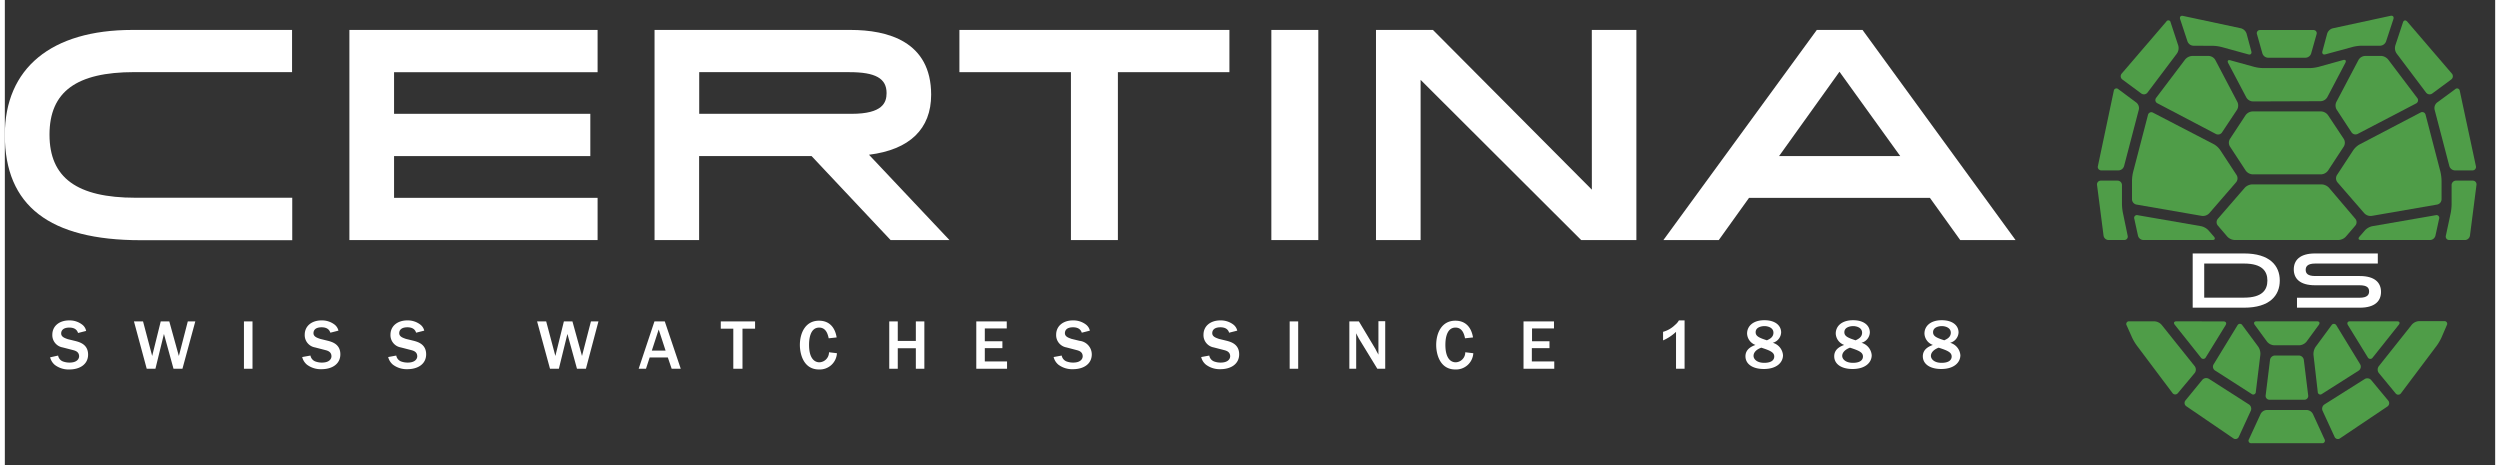 <svg width="521" height="97" xmlns="http://www.w3.org/2000/svg" viewBox="0 0 520.75 97.33">
    <rect x="0" y="0" width="520.75" height="97.33" fill="#333333" stroke="none"/>
    <defs>
        <style>.cls-1{fill:#ffffff;}.cls-2{fill:#4f9d48;}</style>
    </defs>
    <title>certina-logo</title>
    <g id="Sign">
        <path class="cls-1"
              d="M457.5,53h10.76c5.35,0,7.45,2.55,7.45,5.67s-2.1,5.67-7.45,5.67H457.5Zm2.41,2.11v7.13h8.33c3.79,0,4.88-1.61,4.88-3.57s-1.09-3.56-4.88-3.56Z"/>
        <path class="cls-1"
              d="M479.31,62.26h13.08c1.62,0,2-.62,2-1.32s-.34-1.29-2-1.29h-9.31c-3.21,0-4.44-1.44-4.44-3.32S479.87,53,483.08,53h13.13v2.11H483.13c-1.62,0-2,.62-2,1.31s.34,1.3,2,1.3h9.31c3.21,0,4.44,1.44,4.44,3.32s-1.23,3.3-4.44,3.3H479.31Z"/>
        <path class="cls-2"
              d="M499.91,82.23a.7.7,0,0,0,1.15,0l7.51-10a10.49,10.49,0,0,0,.93-1.59L510.64,68a.56.56,0,0,0-.54-.85h-5.28a2.18,2.18,0,0,0-1.49.73l-6.91,8.69a1.19,1.19,0,0,0,0,1.43Z"/>
        <path class="cls-2"
              d="M485.05,84.57a1.08,1.08,0,0,0-.39,1.33l2.5,5.43a.76.76,0,0,0,1.15.33L498.22,85a.83.83,0,0,0,.17-1.23l-3.56-4.29a1.07,1.07,0,0,0-1.36-.22Z"/>
        <path class="cls-2"
              d="M500.59,67.92c.32-.4.17-.73-.34-.73h-9.86c-.5,0-.69.36-.43.79l4.13,6.71a.6.6,0,0,0,1.06.07Z"/>
        <path class="cls-2"
              d="M483.65,81.94a.54.54,0,0,0,.89.43l7.7-4.89a1,1,0,0,0,.29-1.29l-5-8.18a.58.58,0,0,0-1,0l-3.34,4.54a2.76,2.76,0,0,0-.43,1.67Z"/>
        <path class="cls-2"
              d="M451,67.92a2.18,2.18,0,0,0-1.49-.73h-5.28a.56.56,0,0,0-.54.85l1.14,2.55a10.49,10.49,0,0,0,.93,1.59l7.51,10a.7.7,0,0,0,1.15,0L457.92,78a1.19,1.19,0,0,0,0-1.43Z"/>
        <path class="cls-2"
              d="M460.88,79.21a1.09,1.09,0,0,0-1.37.22L456,83.72a.83.83,0,0,0,.17,1.23L466,91.66a.76.76,0,0,0,1.15-.33l2.5-5.43a1.08,1.08,0,0,0-.39-1.33Z"/>
        <path class="cls-2"
              d="M454.1,67.19c-.51,0-.66.33-.34.73l5.44,6.84a.6.6,0,0,0,1.06-.07L464.38,68c.27-.43.08-.79-.43-.79Z"/>
        <path class="cls-2"
              d="M469.81,82.37a.54.54,0,0,0,.89-.43l.95-7.76a2.69,2.69,0,0,0-.43-1.67L467.88,68a.58.58,0,0,0-1,0l-5,8.18a.94.94,0,0,0,.29,1.29Z"/>
        <path class="cls-2"
              d="M479.82,72.2a2.1,2.1,0,0,0,1.47-.74l2.58-3.52c.3-.41.13-.75-.37-.75H470.85c-.5,0-.67.34-.37.75l2.58,3.52a2.08,2.08,0,0,0,1.47.74Z"/>
        <path class="cls-2"
              d="M474.67,74.34a1.07,1.07,0,0,0-1,.92l-.91,7.4a.8.8,0,0,0,.8.93h7.29a.8.8,0,0,0,.8-.93l-.91-7.4a1.08,1.08,0,0,0-1-.92Z"/>
        <path class="cls-2"
              d="M473,85.73a1.55,1.55,0,0,0-1.3.84l-2.43,5.27a.54.54,0,0,0,.53.84h14.74a.54.54,0,0,0,.52-.84l-2.42-5.27a1.55,1.55,0,0,0-1.31-.84Z"/>
        <path class="cls-2"
              d="M491,9.8a8.38,8.38,0,0,1,1.8-.24h3.92a1.38,1.38,0,0,0,1.21-.88L499.47,4c.16-.49-.11-.8-.61-.69L486.78,5.92A1.72,1.72,0,0,0,485.63,7l-1,3.71c-.14.49.14.79.63.65Z"/>
        <path class="cls-2"
              d="M506.3,19.36a.94.94,0,0,0,1.3.19l3.95-2.92a.85.85,0,0,0,.14-1.25L502.36,4.51c-.33-.38-.74-.3-.89.18l-1.61,4.86a2,2,0,0,0,.27,1.62Z"/>
        <path class="cls-2"
              d="M516,35.63a.72.72,0,0,0,.72-.91L513.35,19a.56.56,0,0,0-.94-.36l-3.83,2.82a1.51,1.51,0,0,0-.5,1.45l3.09,11.82a1.26,1.26,0,0,0,1.15.9Z"/>
        <path class="cls-2"
              d="M512.56,37.77a.93.93,0,0,0-.92.93v4.07a10.26,10.26,0,0,1-.2,1.84l-1,4.67a.72.72,0,0,0,.72.91h3.32a1.09,1.09,0,0,0,1-.92l1.36-10.58a.78.78,0,0,0-.79-.92Z"/>
        <path class="cls-2"
              d="M495.05,47.3a3,3,0,0,0-1.51.85l-1.17,1.34c-.33.39-.19.7.31.7h14.46a1.2,1.2,0,0,0,1.12-.91l.77-3.53a.58.58,0,0,0-.71-.75Z"/>
        <path class="cls-2"
              d="M492.4,30.2a4.09,4.09,0,0,0-1.32,1.2l-3.42,5.22a1.31,1.31,0,0,0,.09,1.48l5.65,6.51a1.81,1.81,0,0,0,1.51.54l13.73-2.38a1.14,1.14,0,0,0,.9-1.09V37.77a9.35,9.35,0,0,0-.23-1.83L506.2,24a.71.71,0,0,0-1.05-.47Z"/>
        <path class="cls-2"
              d="M490.7,27.65A1,1,0,0,0,492,28l12.2-6.36a.75.75,0,0,0,.25-1.16l-6.05-8A2.08,2.08,0,0,0,497,11.7h-3.48a1.67,1.67,0,0,0-1.34.82l-4.65,8.82a1.72,1.72,0,0,0,.08,1.59Z"/>
        <path class="cls-2"
              d="M461.72,9.58a7.89,7.89,0,0,1,1.8.25l5.61,1.54c.48.14.77-.16.63-.65l-1-3.71a1.72,1.72,0,0,0-1.15-1.09L455.49,3.33c-.5-.11-.77.2-.61.69l1.54,4.66a1.38,1.38,0,0,0,1.21.88Z"/>
        <path class="cls-2"
              d="M452.89,4.69a.48.48,0,0,0-.9-.18l-9.33,10.87a.85.85,0,0,0,.14,1.25l3.95,2.92a.94.94,0,0,0,1.3-.19l6.17-8.19a2,2,0,0,0,.27-1.62Z"/>
        <path class="cls-2"
              d="M441.94,18.64A.56.56,0,0,0,441,19l-3.32,15.72a.72.72,0,0,0,.72.91H442a1.25,1.25,0,0,0,1.15-.9l3.09-11.82a1.49,1.49,0,0,0-.51-1.45Z"/>
        <path class="cls-2"
              d="M442.71,38.7a.93.93,0,0,0-.92-.93H438.3a.79.79,0,0,0-.8.92l1.36,10.58a1.08,1.08,0,0,0,1,.92h3.32a.72.72,0,0,0,.72-.91l-1-4.81a10.35,10.35,0,0,1-.19-1.84Z"/>
        <path class="cls-2"
              d="M446,45a.58.58,0,0,0-.71.75l.77,3.53a1.2,1.2,0,0,0,1.12.91h14.46c.5,0,.64-.31.31-.7l-1.17-1.34a3,3,0,0,0-1.51-.85Z"/>
        <path class="cls-2"
              d="M449.2,23.56a.71.71,0,0,0-1.05.48l-3.1,11.9a8.66,8.66,0,0,0-.24,1.83v3.91a1.15,1.15,0,0,0,.9,1.09l13.73,2.38a1.82,1.82,0,0,0,1.51-.54l5.64-6.51a1.3,1.3,0,0,0,.1-1.48l-3.42-5.22A4.09,4.09,0,0,0,462,30.2Z"/>
        <path class="cls-2"
              d="M462.22,12.52a1.7,1.7,0,0,0-1.35-.82h-3.48a2.08,2.08,0,0,0-1.47.74l-6.05,8a.75.75,0,0,0,.26,1.16L462.32,28a1,1,0,0,0,1.33-.34l3.13-4.72a1.75,1.75,0,0,0,.08-1.59Z"/>
        <path class="cls-2"
              d="M481.11,12.07a1.28,1.28,0,0,0,1.16-.89l1.13-4a.67.67,0,0,0-.67-.9H471.61a.66.66,0,0,0-.66.9l1.13,4a1.29,1.29,0,0,0,1.16.89Z"/>
        <path class="cls-2"
              d="M484.29,21.16a1.7,1.7,0,0,0,1.35-.82l3.79-7.21c.23-.45,0-.71-.46-.58L483.75,14a8.3,8.3,0,0,1-1.8.24l-9.72,0a8.3,8.3,0,0,1-1.8-.24l-5.05-1.39c-.49-.14-.69.12-.46.57l3.8,7.21a1.68,1.68,0,0,0,1.35.82Z"/>
        <path class="cls-2"
              d="M485.79,24.07a1.93,1.93,0,0,0-1.43-.77H470a1.93,1.93,0,0,0-1.43.77l-3.29,5a1.51,1.51,0,0,0,0,1.55l3.32,5.07a1.92,1.92,0,0,0,1.42.77h14.35a1.92,1.92,0,0,0,1.42-.77l3.32-5.07a1.56,1.56,0,0,0,0-1.55Z"/>
        <path class="cls-2"
              d="M486,39.26a2.25,2.25,0,0,0-1.52-.7H469.91a2.3,2.3,0,0,0-1.52.7l-5.64,6.5a1.11,1.11,0,0,0,0,1.4l2,2.33a2.3,2.3,0,0,0,1.52.7H488a2.27,2.27,0,0,0,1.52-.7l2-2.33a1.11,1.11,0,0,0,0-1.4Z"/>
    </g>
    <g id="Claim_VEKT">
        <path class="cls-1"
              d="M11.14,74.35a1.61,1.61,0,0,0,1.15,1.28,3.9,3.9,0,0,0,1.24.19c1.64,0,2-.86,2-1.31,0-.93-.77-1.17-1.22-1.29l-2.21-.57A2.6,2.6,0,0,1,9.93,70c0-1.87,1.52-3,3.51-3a4.3,4.3,0,0,1,2.71.86A2.14,2.14,0,0,1,17,69.2l-1.69.43c-.12-.34-.41-1.13-1.82-1.13s-1.71.72-1.71,1.23c0,.77.88,1,1.38,1.19l1.68.41c.84.23,2.57.7,2.57,2.82,0,2-1.68,3.11-3.94,3.11a4.75,4.75,0,0,1-3-.94,3,3,0,0,1-1-1.6Z"/>
        <path class="cls-1"
              d="M37.14,77.11H35.27l-2-7.28-1.78,7.28H29.67L27,67.21h1.9l1.91,7.23,1.79-7.23h1.79l2,7.23,1.87-7.23h1.57Z"/>
        <path class="cls-1" d="M50,77.11v-9.9h1.79v9.9Z"/>
        <path class="cls-1"
              d="M63.91,74.35a1.63,1.63,0,0,0,1.16,1.28,3.88,3.88,0,0,0,1.23.19c1.65,0,2-.86,2-1.31,0-.93-.77-1.17-1.22-1.29l-2.21-.57A2.6,2.6,0,0,1,62.71,70c0-1.87,1.51-3,3.5-3a4.33,4.33,0,0,1,2.72.86,2.25,2.25,0,0,1,.83,1.28l-1.69.43c-.12-.34-.42-1.13-1.83-1.13s-1.7.72-1.7,1.23c0,.77.87,1,1.38,1.19l1.67.41c.85.23,2.57.7,2.57,2.82,0,2-1.68,3.11-3.93,3.11a4.78,4.78,0,0,1-3.05-.94,3,3,0,0,1-1-1.6Z"/>
        <path class="cls-1"
              d="M81.85,74.35A1.61,1.61,0,0,0,83,75.63a3.9,3.9,0,0,0,1.24.19c1.65,0,2-.86,2-1.31,0-.93-.77-1.17-1.22-1.29l-2.21-.57A2.6,2.6,0,0,1,80.64,70c0-1.87,1.52-3,3.51-3a4.3,4.3,0,0,1,2.71.86,2.22,2.22,0,0,1,.84,1.28l-1.7.43c-.11-.34-.41-1.13-1.82-1.13s-1.71.72-1.71,1.23c0,.77.88,1,1.38,1.19l1.68.41c.84.23,2.57.7,2.57,2.82,0,2-1.68,3.11-3.94,3.11a4.77,4.77,0,0,1-3-.94,3,3,0,0,1-1-1.6Z"/>
        <path class="cls-1"
              d="M121.51,77.11h-1.87l-2-7.28-1.79,7.28H114l-2.7-9.9h1.9l1.92,7.23,1.78-7.23h1.79l2,7.23,1.87-7.23h1.57Z"/>
        <path class="cls-1"
              d="M141.34,77.11h-1.9l-.8-2.36h-3.8l-.77,2.36h-1.53l3.3-9.9H138Zm-3.17-3.79-1.44-4.42-1.44,4.42Z"/>
        <path class="cls-1" d="M152.33,77.11V68.73h-2.62V67.21h7.17v1.52h-2.63v8.38Z"/>
        <path class="cls-1"
              d="M174,73.86a3.6,3.6,0,0,1-3.75,3.4c-3.33,0-4-3.4-4-5.11,0-2.57,1.19-5.09,4-5.09,2.1,0,3.34,1.33,3.69,3.5l-1.66.18c-.18-.79-.52-2.24-2-2.24-2,0-2.11,2.72-2.11,3.61,0,2.83,1.13,3.65,2.17,3.65a2.09,2.09,0,0,0,2-2.1Z"/>
        <path class="cls-1" d="M192.28,77.11H190.5V72.82h-3.78v4.29h-1.78v-9.9h1.78v4.08h3.78V67.21h1.78Z"/>
        <path class="cls-1" d="M203.14,77.11v-9.9h6.37v1.47h-4.59v2.68h3.68V72.8h-3.68v2.78h4.65v1.53Z"/>
        <path class="cls-1"
              d="M221,74.35a1.63,1.63,0,0,0,1.16,1.28,3.88,3.88,0,0,0,1.23.19c1.65,0,2-.86,2-1.31,0-.93-.77-1.17-1.22-1.29L222,72.65A2.6,2.6,0,0,1,219.84,70c0-1.87,1.51-3,3.5-3a4.33,4.33,0,0,1,2.72.86,2.25,2.25,0,0,1,.83,1.28l-1.69.43c-.12-.34-.42-1.13-1.83-1.13s-1.7.72-1.7,1.23c0,.77.87,1,1.38,1.19l1.68.41a2.86,2.86,0,0,1,2.56,2.82c0,2-1.67,3.11-3.93,3.11a4.78,4.78,0,0,1-3.05-.94,3,3,0,0,1-1-1.6Z"/>
        <path class="cls-1"
              d="M251.86,74.35A1.61,1.61,0,0,0,253,75.63a3.84,3.84,0,0,0,1.23.19c1.65,0,2-.86,2-1.31,0-.93-.77-1.17-1.22-1.29l-2.21-.57A2.6,2.6,0,0,1,250.65,70c0-1.87,1.52-3,3.51-3a4.35,4.35,0,0,1,2.72.86,2.25,2.25,0,0,1,.83,1.28l-1.7.43c-.11-.34-.41-1.13-1.82-1.13s-1.71.72-1.71,1.23c0,.77.88,1,1.38,1.19l1.68.41c.85.23,2.57.7,2.57,2.82,0,2-1.68,3.11-3.94,3.11a4.77,4.77,0,0,1-3-.94,2.88,2.88,0,0,1-1-1.6Z"/>
        <path class="cls-1" d="M268.67,77.11v-9.9h1.78v9.9Z"/>
        <path class="cls-1"
              d="M288.65,77.11H287l-3.87-6.33c-.11-.16-.46-.92-.55-1.09v7.42h-1.43v-9.9h2L286.62,73c0,.08.27.51.61,1.16v-7h1.42Z"/>
        <path class="cls-1"
              d="M307.07,73.86a3.61,3.61,0,0,1-3.76,3.4c-3.33,0-4-3.4-4-5.11,0-2.57,1.18-5.09,4-5.09,2.11,0,3.34,1.33,3.7,3.5l-1.67.18c-.17-.79-.52-2.24-2-2.24-2,0-2.11,2.72-2.11,3.61,0,2.83,1.13,3.65,2.16,3.65a2.08,2.08,0,0,0,2-2.1Z"/>
        <path class="cls-1" d="M317.57,77.11v-9.9h6.37v1.47h-4.59v2.68H323V72.8h-3.69v2.78H324v1.53Z"/>
        <path class="cls-1"
              d="M350.06,67a3.27,3.27,0,0,1-.8.94,5.78,5.78,0,0,1-2.51,1.45v1.79a9.33,9.33,0,0,0,2.71-1.79v7.72h1.79V67Z"/>
        <path class="cls-1"
              d="M364.32,69.75c0-1.5,1.19-2.79,3.62-2.79,2.2,0,3.5,1.05,3.5,2.57a2.34,2.34,0,0,1-1.75,2.15,2.93,2.93,0,0,1,2.14,2.6c0,1.48-1.28,2.88-4,2.88-2.44,0-3.85-1.09-3.85-2.66s1.43-2.12,2.09-2.37A2.64,2.64,0,0,1,364.32,69.75Zm1.35,4.66c0,.65.65,1.46,2.24,1.46s2.09-.66,2.09-1.32c0-.87-.83-1.24-2.71-1.85C366,73.18,365.67,73.89,365.67,74.41Zm4.16-4.84c0-1.07-1.18-1.38-1.88-1.38-.47,0-1.84.16-1.84,1.28,0,.83.73,1.17,2.35,1.69C369,70.92,369.83,70.54,369.83,69.57Z"/>
        <path class="cls-1"
              d="M382.86,69.75c0-1.5,1.19-2.79,3.63-2.79,2.19,0,3.5,1.05,3.5,2.57a2.34,2.34,0,0,1-1.75,2.15,2.93,2.93,0,0,1,2.14,2.6c0,1.48-1.28,2.88-4,2.88-2.43,0-3.84-1.09-3.84-2.66s1.42-2.12,2.09-2.37A2.64,2.64,0,0,1,382.86,69.75Zm1.35,4.66c0,.65.66,1.46,2.25,1.46s2.09-.66,2.09-1.32c0-.87-.83-1.24-2.72-1.85C384.59,73.18,384.21,73.89,384.21,74.41Zm4.16-4.84c0-1.07-1.17-1.38-1.87-1.38-.47,0-1.84.16-1.84,1.28,0,.83.73,1.17,2.35,1.69C387.52,70.92,388.37,70.54,388.37,69.57Z"/>
        <path class="cls-1"
              d="M401.41,69.75c0-1.5,1.19-2.79,3.62-2.79,2.2,0,3.51,1.05,3.51,2.57a2.35,2.35,0,0,1-1.76,2.15,2.93,2.93,0,0,1,2.14,2.6c0,1.48-1.28,2.88-4,2.88-2.44,0-3.85-1.09-3.85-2.66s1.43-2.12,2.1-2.37A2.64,2.64,0,0,1,401.41,69.75Zm1.35,4.66c0,.65.65,1.46,2.24,1.46s2.1-.66,2.1-1.32c0-.87-.84-1.24-2.72-1.85C403.13,73.18,402.76,73.89,402.76,74.41Zm4.16-4.84c0-1.07-1.18-1.38-1.87-1.38-.48,0-1.84.16-1.84,1.28,0,.83.72,1.17,2.34,1.69C406.07,70.92,406.92,70.54,406.92,69.57Z"/>
    </g>
    <g id="Certina">
        <rect class="cls-1" x="264.84" y="6.26" width="9.82" height="43.94"/>
        <polygon class="cls-1"
                 points="331.85 6.26 331.86 39.66 298.63 6.26 298.56 6.26 286.72 6.26 286.72 50.2 296.05 50.2 296.05 16.7 329.63 50.2 329.71 50.2 341.17 50.2 341.17 6.26 331.85 6.26"/>
        <polygon class="cls-1"
                 points="199.61 6.26 199.61 15.09 222.93 15.09 222.93 50.2 232.75 50.2 232.75 15.09 256.07 15.09 256.07 6.26 199.61 6.26"/>
        <polygon class="cls-1"
                 points="123.95 15.1 123.95 6.26 72.05 6.26 72.05 50.2 123.95 50.2 123.95 41.37 81.39 41.37 81.39 32.64 122.43 32.64 122.43 23.8 81.39 23.8 81.39 15.1 123.95 15.1"/>
        <path class="cls-1"
              d="M180.7,32.36c8.51-1.06,13-5.39,13-12.55,0-11.2-9.16-13.55-16.84-13.55h-41V50.2h9.32V32.63h23.51L185.22,50.2h12.31ZM145.2,15.09h31.44c5.43,0,7.74,1.31,7.74,4.37,0,2-.83,4.34-7.31,4.34H145.2Z"/>
        <path class="cls-1"
              d="M27.06,15.08h33V6.26H26.65C9.72,6.26,0,14.26,0,28.23c0,14.78,9.3,22,28.43,22H60.1V41.35H27.34c-12.28,0-18-4.19-18-13.19S15,15.08,27.06,15.08Z"/>
        <path class="cls-1"
              d="M408.89,50.2h11.57l-32-43.94H378.9L346.82,50.2H358.4l6.33-8.83h37.82ZM383.64,15,396,32.16l.35.48H371l.35-.48Z"/>
    </g>
</svg>

